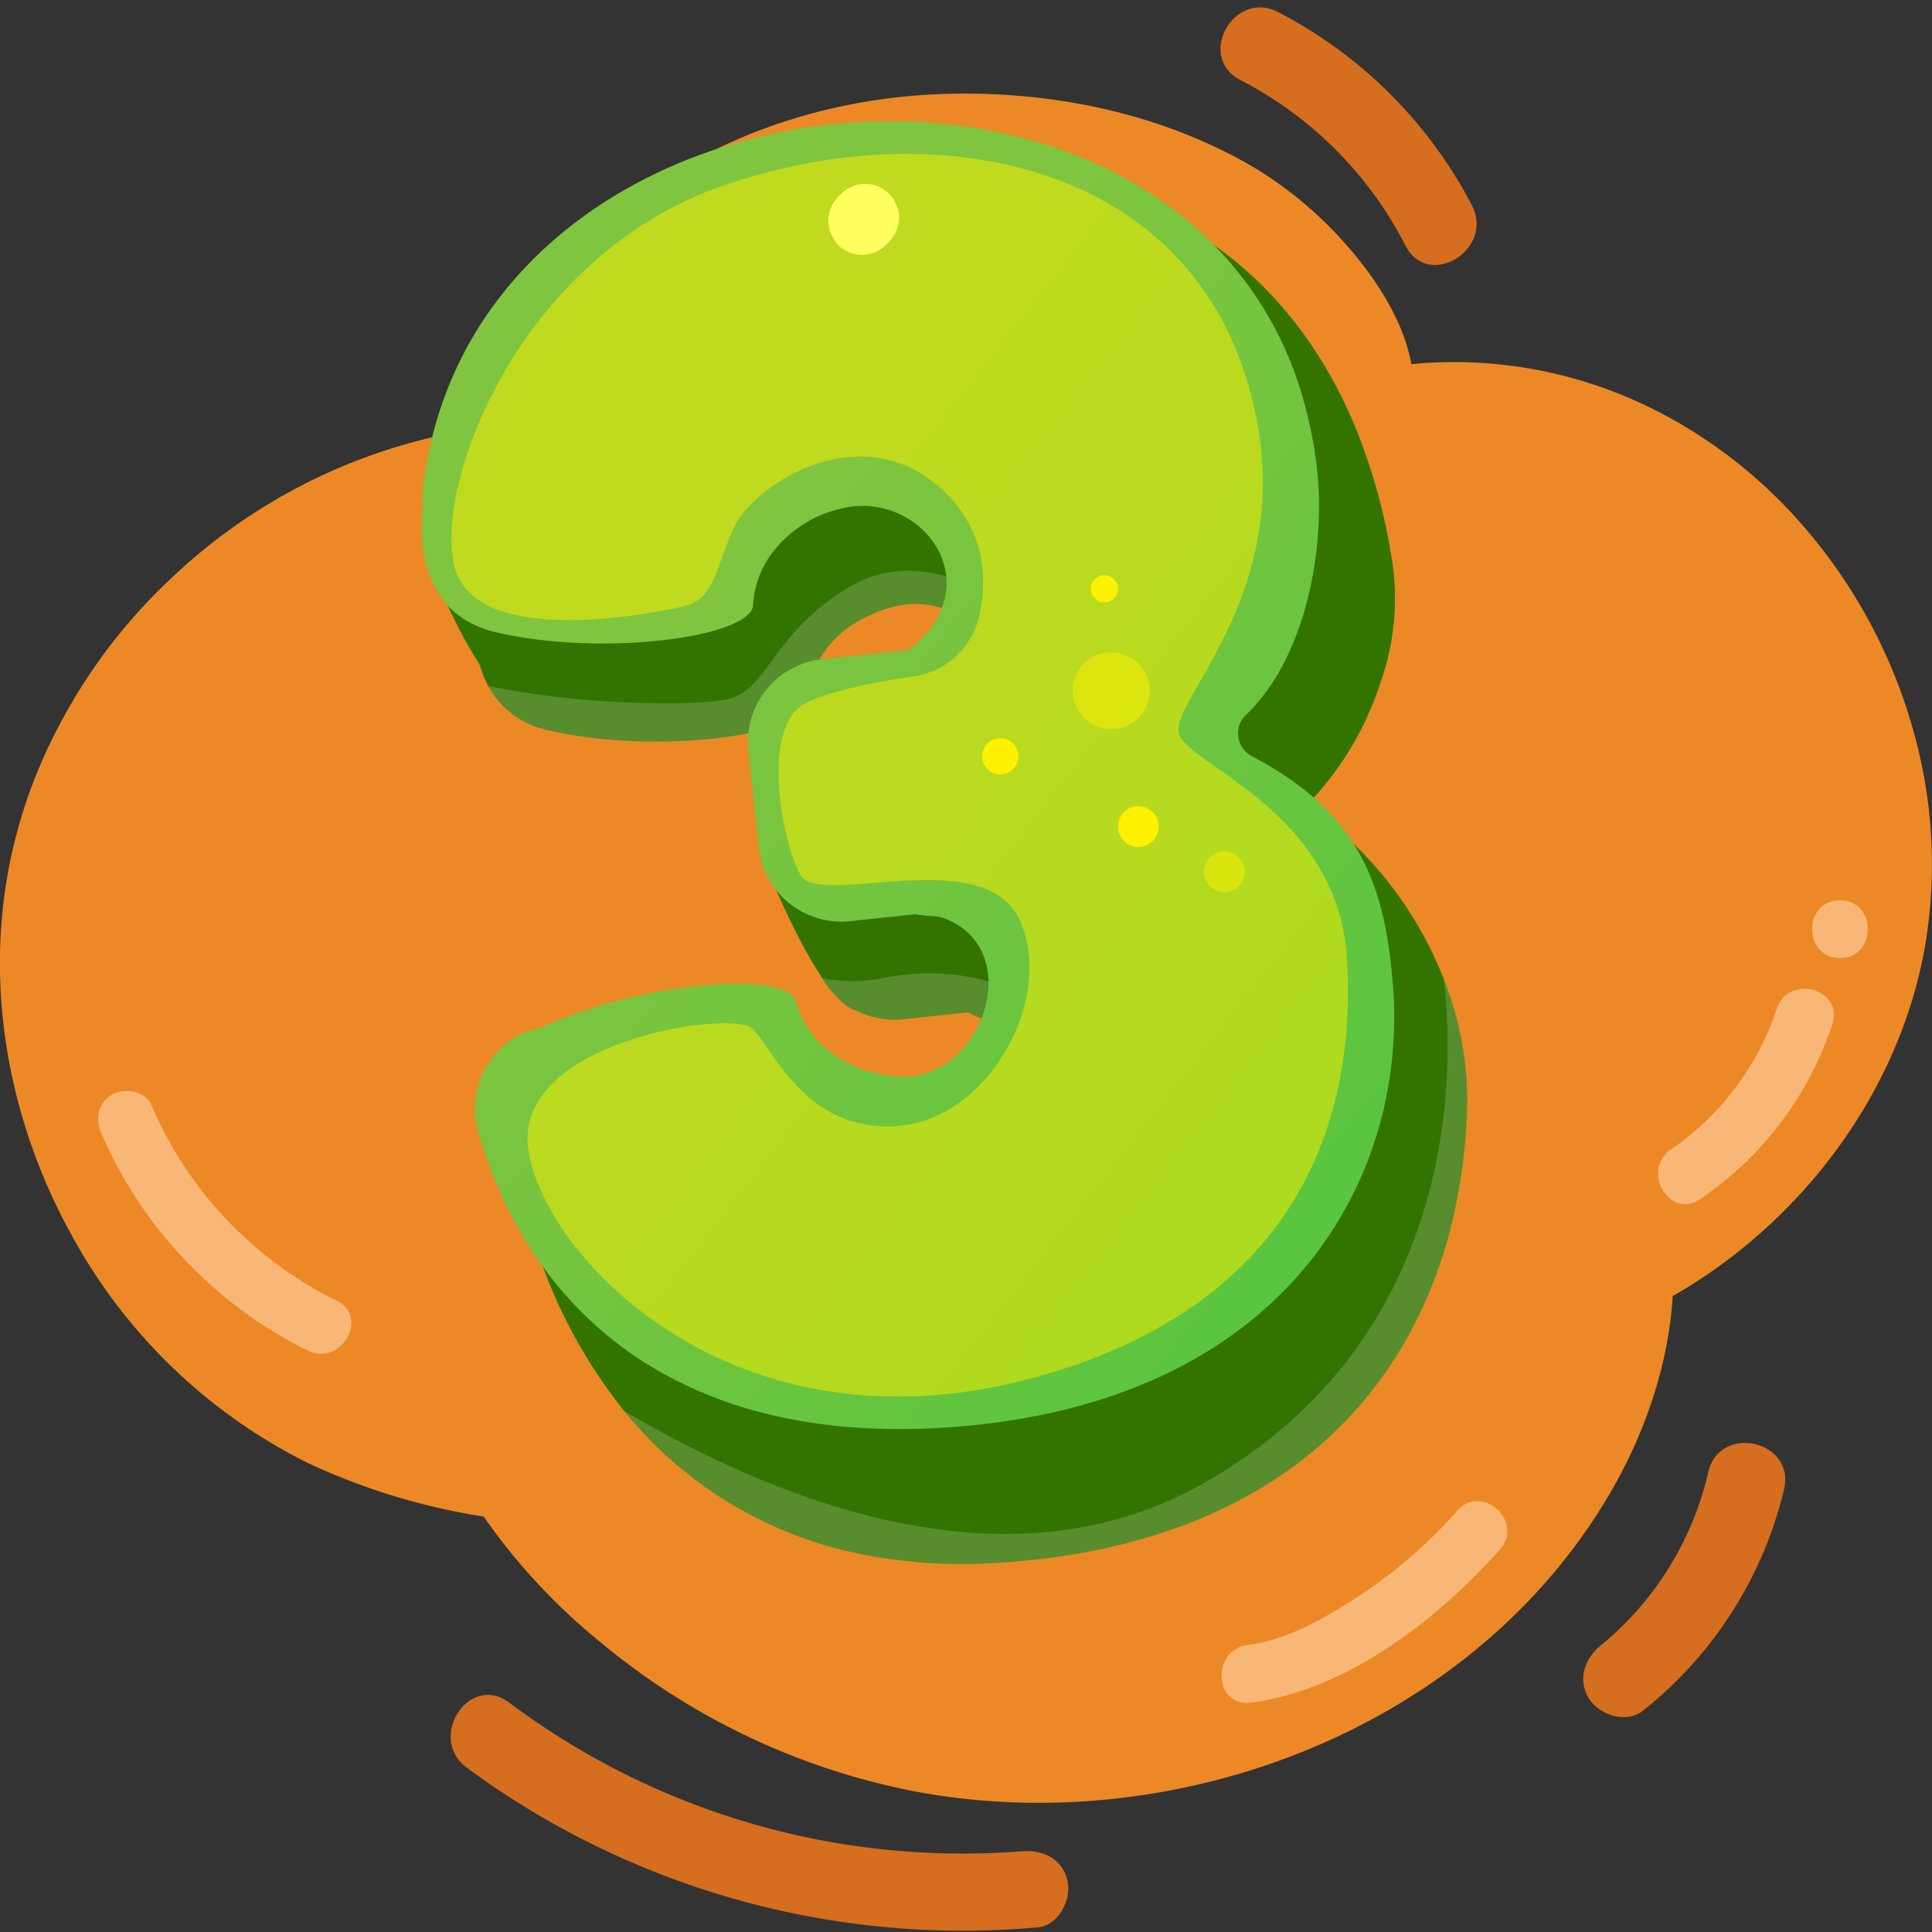 <svg xmlns="http://www.w3.org/2000/svg" xmlns:xlink="http://www.w3.org/1999/xlink" width="260" height="260" viewBox="0 0 260 260"><rect x="0" y="0" width="260" height="260" fill="#333333" stroke="none"/><defs><style>.a,.f{fill:#fff;}.a{opacity:0;}.b{fill:#d56e1e;}.c{fill:#ec8926;}.d{fill:#f8b776;}.e{fill:#337400;}.f{opacity:0.18;}.g{fill:url(#a);}.h,.j{fill:#fff100;}.h{opacity:0.5;}.i{fill:#ffff5f;}</style><linearGradient id="a" x1="0.377" y1="0.378" x2="1.28" y2="1.383" gradientUnits="objectBoundingBox"><stop offset="0" stop-color="#7fc53f"/><stop offset="1" stop-color="#3ac53f"/></linearGradient></defs><g transform="translate(-1201.951 -59.604)"><rect class="a" width="260" height="260" transform="translate(1201.951 59.604)"/><g transform="translate(1415.012 253.79)"><g transform="translate(0 0)"><path class="b" d="M1490.868,350.3a53.929,53.929,0,0,0,18.984-29.784c1.548-6.565-8.649-8.894-10.194-2.342a42.4,42.4,0,0,1-14.454,23.331c-2.189,1.765-3.221,4.681-1.565,7.229,1.412,2.175,5.01,3.354,7.228,1.566Z" transform="translate(-1482.823 -314.274)"/></g></g><g transform="translate(1201.951 72.202)"><path class="c" d="M1459.522,160.922a71.165,71.165,0,0,0-15.379-28.389,65.427,65.427,0,0,0-14.055-11.985q-1.946-1.245-3.988-2.329a60,60,0,0,0-34.211-6.923c-.934-5.236-4.134-10.653-8.171-15.372a53.432,53.432,0,0,0-12.4-10.73c-12.605-7.613-27.859-10.764-42.563-10.248-14.459.509-28.933,4.943-40.617,13.609a72.291,72.291,0,0,0-24.3,31.673c-.02.056-.042.1-.063.153a76.164,76.164,0,0,0-38.469,19.438,74.842,74.842,0,0,0-18.441,26.632,67.761,67.761,0,0,0-3.946,13.867c-2.824,16.46.6,33.59,8.639,48.14a73.536,73.536,0,0,0,31.052,30.334c.369.195.752.376,1.13.558a87.891,87.891,0,0,0,23.306,7.041,82.244,82.244,0,0,0,15.777,16.956,94.047,94.047,0,0,0,42.221,20.023c31.338,5.9,66.37-5.34,86.77-30.327,8.519-10.444,14.4-23.07,15.248-36.33,17.478-9.984,30.731-27.692,34.036-47.589A66.057,66.057,0,0,0,1459.522,160.922Z" transform="translate(-1201.951 -74.893)"/></g><g transform="translate(1215.177 180.768)"><path class="d" d="M1422.6,351.714c12.932-1.676,25.09-11.143,33.524-20.6,3.325-3.73-2.393-8.976-5.718-5.247a66.255,66.255,0,0,1-13.249,11.486c-4.486,2.928-9.585,5.914-14.987,6.614C1417.251,344.6,1417.635,352.358,1422.6,351.714Z" transform="translate(-1267.5 -243.742)"/><path class="d" d="M1251.475,280.059a52.088,52.088,0,0,1-24.938-26.341c-.834-1.94-3.648-2.336-5.307-1.391-2,1.139-2.215,3.394-1.392,5.308a58.584,58.584,0,0,0,27.721,29.125C1252.022,288.96,1255.958,282.271,1251.475,280.059Z" transform="translate(-1219.387 -226.178)"/><path class="d" d="M1512.076,236.395a36.928,36.928,0,0,1-14.225,18.92c-4.1,2.795-.225,9.52,3.916,6.7a45.611,45.611,0,0,0,17.79-23.557C1521.127,233.705,1513.637,231.668,1512.076,236.395Z" transform="translate(-1286.195 -221.802)"/><path class="d" d="M1527.174,218.012c-4.992,0-5,7.759,0,7.759S1532.175,218.012,1527.174,218.012Z" transform="translate(-1292.791 -218.012)"/></g><g transform="translate(1366.199 60.604)"><path class="b" d="M1452.3,86.218a61.082,61.082,0,0,0-26.062-25.982c-5.977-3.1-11.068,6.037-5.085,9.14a51.477,51.477,0,0,1,22.232,22.31c3.1,5.973,12.006.49,8.916-5.469Z" transform="translate(-1418.475 -59.604)"/></g><g transform="translate(1262.607 287.699)"><path class="b" d="M1284.08,368.774a112.472,112.472,0,0,0,76.811,21.478c2.819-.243,4.567-3.675,4.034-6.2-.644-3.046-3.371-4.277-6.2-4.034a101.721,101.721,0,0,1-68.943-20.011c-5.407-4.03-11.085,4.755-5.7,8.765Z" transform="translate(-1281.912 -358.976)"/></g><g transform="translate(1258.713 75.924)"><g transform="translate(0 0)"><g transform="translate(0.899 6.746)"><path class="e" d="M1417.741,214.691c-.019.569-.038,1.143-.07,1.712a73.9,73.9,0,0,1-1.535,11.837v.006a62.271,62.271,0,0,1-5.325,15.286,55.646,55.646,0,0,1-5.571,8.85c-10.024,13-26.46,22.025-50.576,23.56-1.9.12-3.765.171-5.578.152a66.66,66.66,0,0,1-12.848-1.314A54.738,54.738,0,0,1,1304.3,255.5a68.782,68.782,0,0,1-12.557-24.445,11.171,11.171,0,0,1,8.56-13.972,68.861,68.861,0,0,1,17.433-5.1c8.71-1.383,16.107-.928,16.739,1.566,1.06,4.175,5.425,9.651,13.965,10.157a10.751,10.751,0,0,0,9.664-5.1V218.6c3.3-5.073,2.88-12.438-3.866-15.14-1.376-.549-2.608-1.08-3.708-1.6l-6.38.682-2.311.247a11.141,11.141,0,0,1-6.317-1.181,3.1,3.1,0,0,1-.4-.114,7.123,7.123,0,0,1-2.261-1.794,11.078,11.078,0,0,1-1.895-2.419c-.038-.069-.081-.133-.12-.208-3.05-4.567-6.007-11.376-7.484-14.97-.607-1.5-.961-2.438-.961-2.438s2.344-.291,5.673-.664a11.179,11.179,0,0,1,9.98-11.457l11.7-1.251c.158-.133.3-.266.461-.391a12.541,12.541,0,0,0,4.156-5.811c2.407-7.643-5.6-15.108-14.111-12.74-.379.1-.752.221-1.112.347a18.392,18.392,0,0,0-2.8,1.219,13.851,13.851,0,0,0-7.573,11.313c-.045,1.175-1.554,2.236-4.036,3.082-5.976,2.06-17.566,2.893-27.514,1.206-1.017-.164-2.015-.366-2.994-.594a11.825,11.825,0,0,1-8.243-6,14.094,14.094,0,0,1-1.118-2.811,69.285,69.285,0,0,1-6.9-14.452l7.137-.872c10.983-54.176,94.608-73.953,117.877-15.968v.006a78.93,78.93,0,0,1,4.415,15.759v.006c.089.512.171,1.023.26,1.541a33.955,33.955,0,0,1-1.453,16.012,45.9,45.9,0,0,1-2.147,5.445,41.324,41.324,0,0,1-6.8,10.213c-.7.784-1.434,1.535-2.185,2.255-1.712,1.636,3.79.916,5.571,2.464.316.272.625.549.929.834,1.175,1.067,2.286,2.192,3.335,3.354a50.937,50.937,0,0,1,9.727,15.778A44.516,44.516,0,0,1,1417.741,214.691Z" transform="translate(-1277.964 -88.692)"/></g><path class="f" d="M1426.12,249.32a74.744,74.744,0,0,1-1.6,13.548v.006a62.432,62.432,0,0,1-5.326,15.284,55.346,55.346,0,0,1-5.57,8.85c-10.026,13-26.456,22.025-50.578,23.561q-2.853.183-5.576.152a66.489,66.489,0,0,1-12.848-1.316,54.719,54.719,0,0,1-31.94-19.282c21.434,12.645,51.8,24.243,77.429,10.037,32.172-17.826,34.878-50.541,32.9-68.05A44.461,44.461,0,0,1,1426.12,249.32Z" transform="translate(-1285.446 -116.572)"/><path class="f" d="M1331.318,177.33a13.86,13.86,0,0,1,7.575-11.311,18.2,18.2,0,0,1,2.8-1.219c.36-.127.731-.243,1.109-.347a11.812,11.812,0,0,1,8.2.652c.627-1.266,1.239-2.54,1.822-3.823-3.693-1.639-9.888-3.184-16.087.691-9.751,6.094-10.36,12.8-15.236,14.627-3.675,1.377-21.178,1.024-32.977-1.573a11.835,11.835,0,0,0,8.246,6c.975.225,1.975.427,2.992.591,9.946,1.689,21.538.853,27.516-1.206C1329.763,179.567,1331.275,178.507,1331.318,177.33Z" transform="translate(-1279.615 -99.053)"/><path class="f" d="M1351.992,235.838a2.291,2.291,0,0,0,.4.115,11.14,11.14,0,0,0,6.314,1.183l2.316-.25,6.374-.683c1.1.524,2.334,1.06,3.712,1.609a10.425,10.425,0,0,1,2.2,1.191c1.321-1.151,2.66-2.283,4.006-3.408-3.124-2.3-10.323-6.179-21.374-3.969a21.3,21.3,0,0,1-8.1,0,10.928,10.928,0,0,0,1.9,2.419A6.964,6.964,0,0,0,1351.992,235.838Z" transform="translate(-1293.933 -116.296)"/><path class="g" d="M1347.72,255.56c-11.332.79-21.135-.429-29.473-3.26-.815-.272-1.617-.569-2.4-.884-16.448-6.417-26.794-19.429-31.506-35.714a11.149,11.149,0,0,1,8.559-13.966c13.416-6.19,33.117-7.668,34.172-3.531a11.679,11.679,0,0,0,1.067,2.66c1.945,3.537,6.088,7.093,12.9,7.491,11.1.65,17.157-16.849,6.274-21.208-1.383-.543-1.51-.233-4.189-.634l-4.681.505-4.01.423a11.184,11.184,0,0,1-12.317-9.936l-1.383-12.993a11.179,11.179,0,0,1,9.923-12.317l4.624-.492,7.074-.759c.152-.133.3-.259.461-.391,10.694-8.912.758-21.54-9.955-18.546a16.124,16.124,0,0,0-9.083,6.089,12.859,12.859,0,0,0-2.414,6.784c-.151,4.308-20.086,7.055-34.545,3.7-9.512-2.217-10.421-10.915-9.936-16.619a10.917,10.917,0,0,1,.007-2.274c5.173-48.833,70.358-63.391,102.749-36.667a47.972,47.972,0,0,1,15.425,23.055,56.786,56.786,0,0,1,2.223,10.864c1.024,9.55-1.105,24.622-9.62,32.776a3.322,3.322,0,0,0-1.029,2.672,3.488,3.488,0,0,0,1.882,2.88c.505.266,1,.537,1.478.8,12.911,7.289,16.252,16.5,17.383,28.961,0,.013.006.032.006.05.077.777.14,1.566.177,2.356C1408.952,223.182,1392.189,252.478,1347.72,255.56Z" transform="translate(-1276.778 -79.799)"/><path class="h" d="M1344.261,155.892a10.528,10.528,0,0,0,8.8-8.109c1.1-4.928.916-11.473-4.88-16.923-10.885-10.233-25.634-.836-28.289,5.343s-2.555,9.428-7,10.378-26.664,5.293-30.227-4.759,7.645-42.1,35.8-51.914,60.865-3.5,70.281,25.068-11.225,44.653-8.651,49.045,21.468,10.72,22.475,30.2c.611,11.829.133,43.9-40.964,55.731s-67.15-15.816-69.226-30.385,27.064-18.719,29.981-16.371,6.936,14.014,19.513,13.22,21.416-17.326,16.623-27.747-26.878-1.61-29.451-6-5.512-20.154.7-23.191C1333.343,157.715,1339.617,156.556,1344.261,155.892Z" transform="translate(-1278.045 -81.197)"/><path class="i" d="M1357.958,93.584a3.427,3.427,0,0,0-.99-1.441A4.6,4.6,0,0,0,1353.7,90.9a4.761,4.761,0,0,0-3.189,1.438l-.395.419a4.711,4.711,0,0,0-1.238,3.272,5.084,5.084,0,0,0,1.438,3.189,4.6,4.6,0,0,0,3.272,1.239,4.765,4.765,0,0,0,3.189-1.437l.394-.419a4.714,4.714,0,0,0,1.239-3.272A3.452,3.452,0,0,0,1357.958,93.584Z" transform="translate(-1294.184 -82.478)"/><circle class="h" cx="5.18" cy="5.18" r="5.18" transform="translate(87.598 71.452)"/><circle class="h" cx="2.742" cy="2.742" r="2.742" transform="translate(105.272 98.267)"/><circle class="j" cx="2.742" cy="2.742" r="2.742" transform="translate(93.692 92.172)"/><circle class="j" cx="2.437" cy="2.437" r="2.437" transform="translate(75.41 83.031)"/><circle class="j" cx="1.828" cy="1.828" r="1.828" transform="translate(90.036 61.091)"/></g></g></g></svg>
